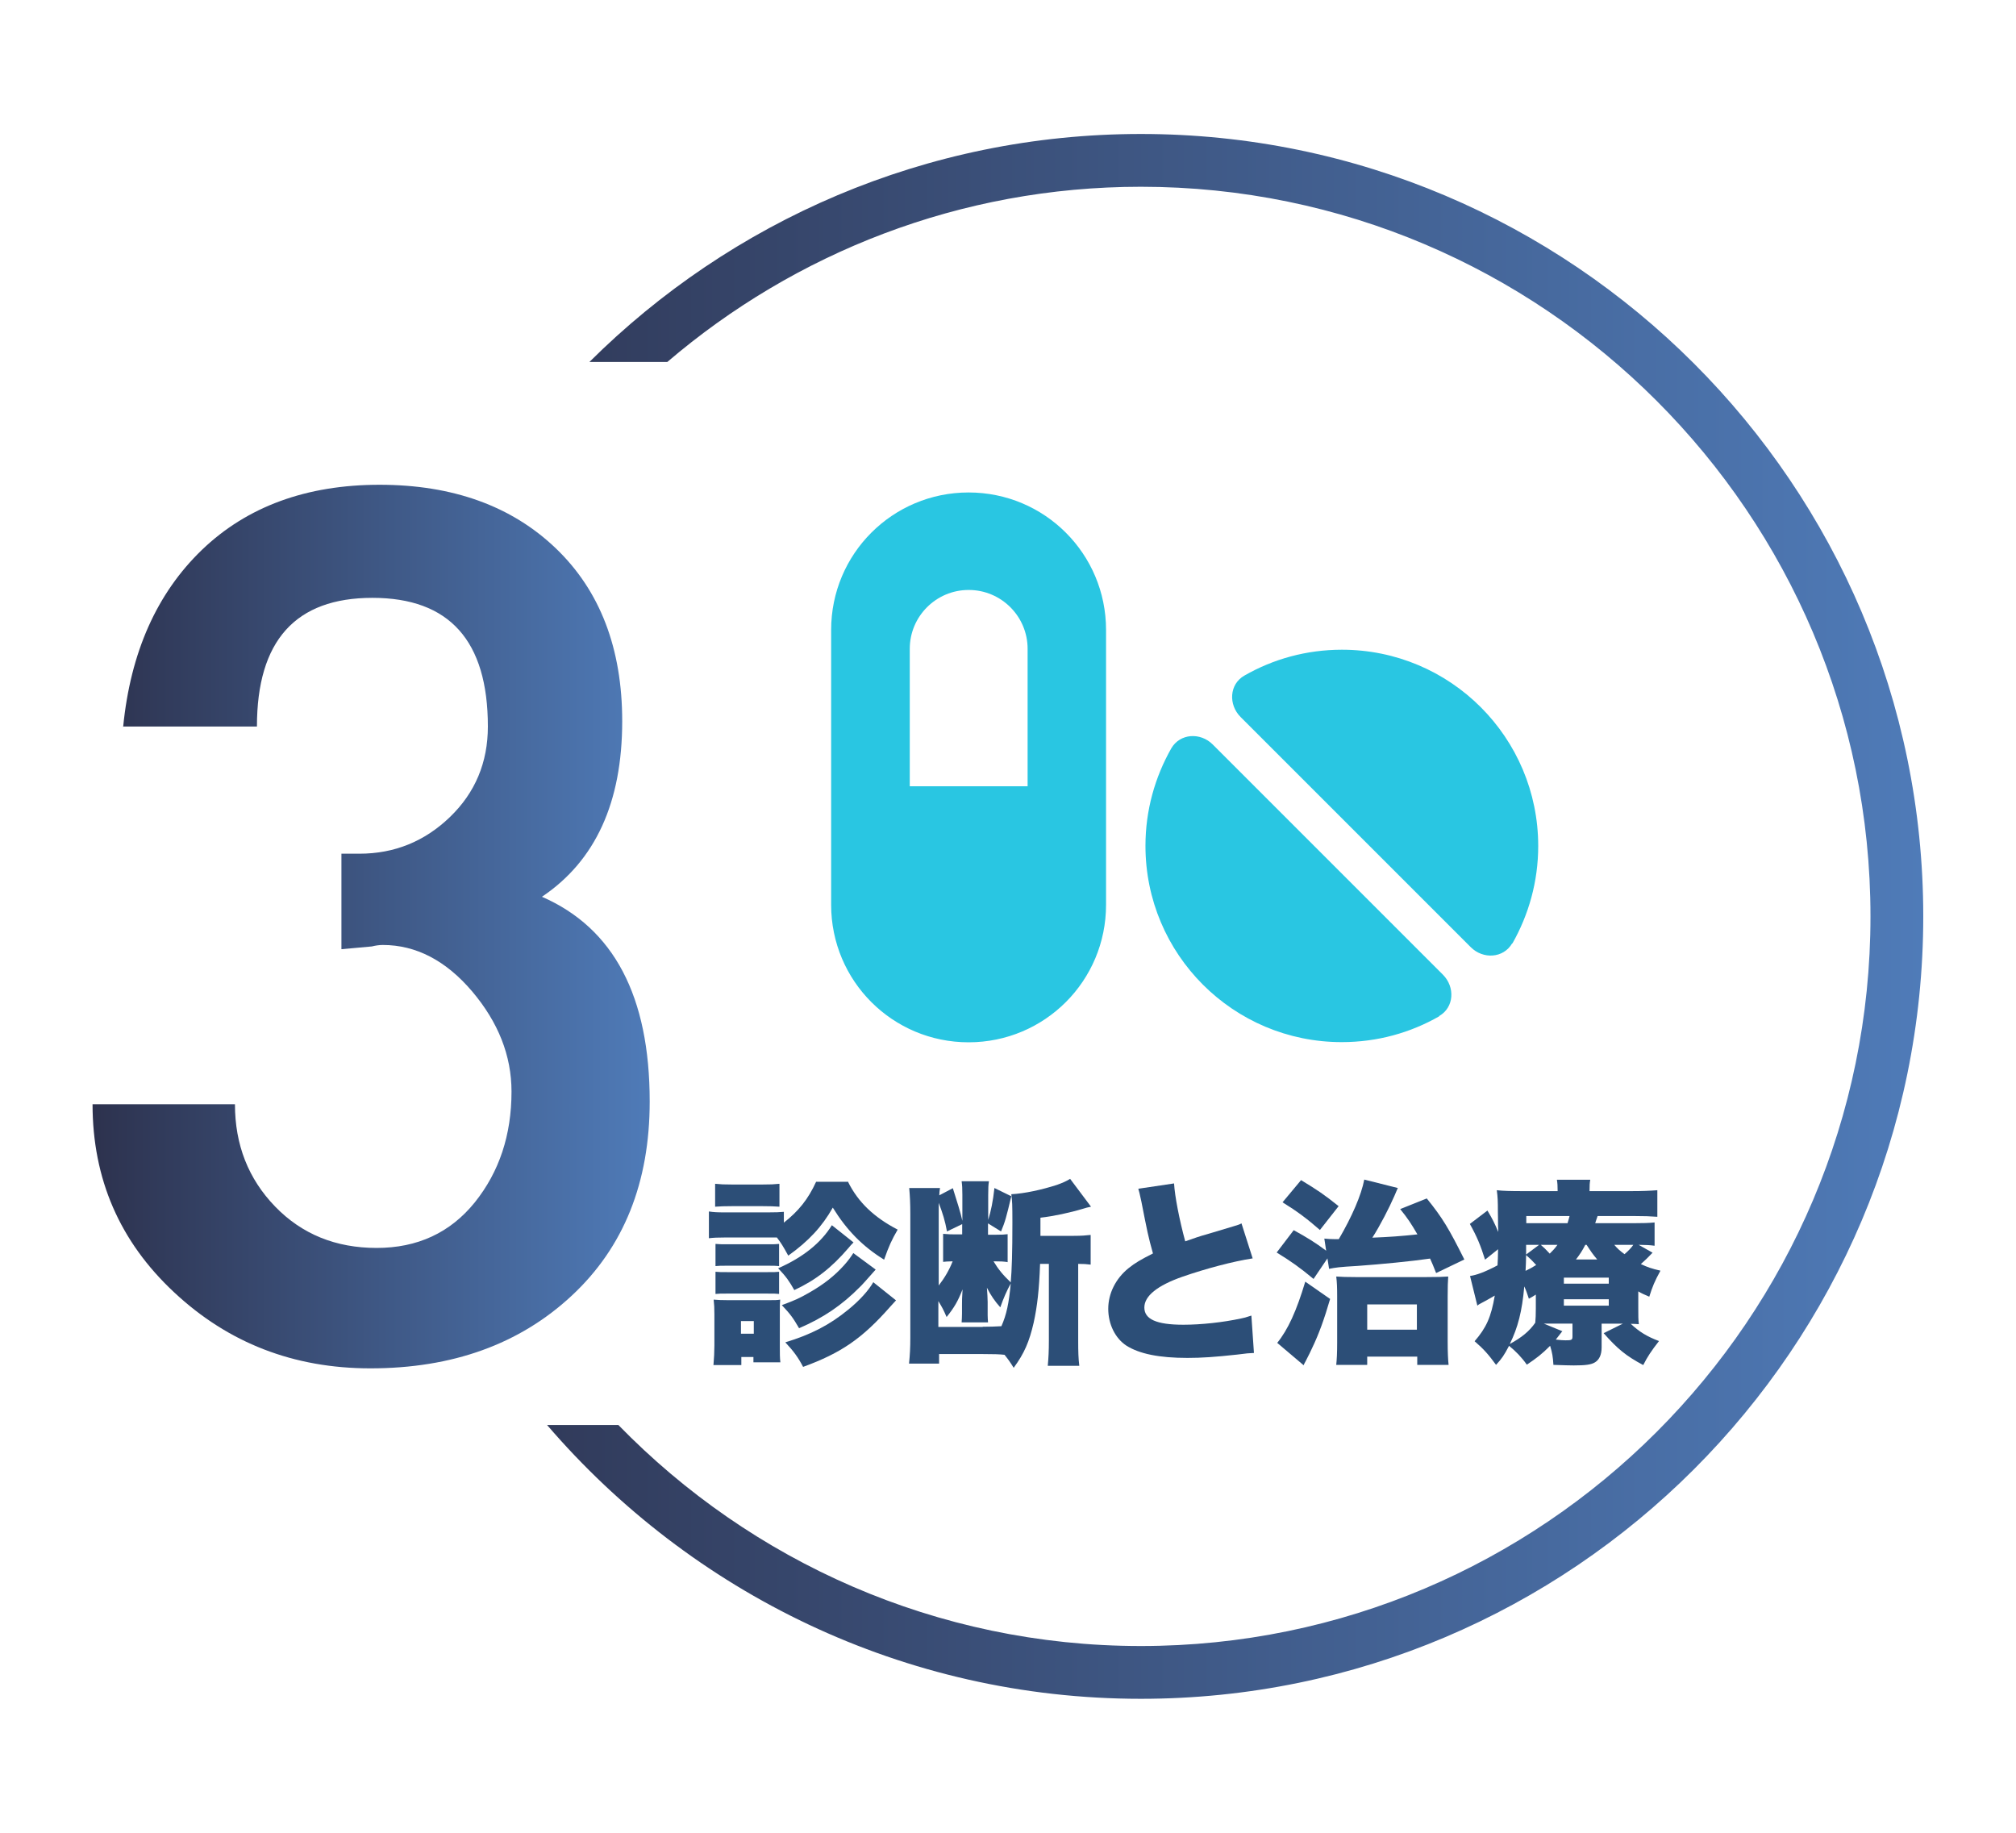 <?xml version="1.0" encoding="UTF-8"?>
<svg id="_圖層_1" data-name="圖層 1" xmlns="http://www.w3.org/2000/svg" xmlns:xlink="http://www.w3.org/1999/xlink" viewBox="0 0 110 100">
  <defs>
    <style>
      .cls-1 {
        fill: url(#HIS);
      }

      .cls-1, .cls-2, .cls-3, .cls-4 {
        stroke-width: 0px;
      }

      .cls-2 {
        fill: #2c4e77;
      }

      .cls-3 {
        fill: #29c6e2;
      }

      .cls-4 {
        fill: url(#HIS-2);
      }
    </style>
    <linearGradient id="HIS" x1="19.56" y1="50" x2="104.94" y2="50" gradientUnits="userSpaceOnUse">
      <stop offset="0" stop-color="#2d324e"/>
      <stop offset="1" stop-color="#4f7bb8"/>
    </linearGradient>
    <linearGradient id="HIS-2" data-name="HIS" x1="5.06" y1="50.57" x2="35.46" y2="50.57" xlink:href="#HIS"/>
  </defs>
  <path class="cls-1" d="m62.25,7.31c-11.73,0-22.37,4.76-30.09,12.44h4.25c6.96-5.95,15.98-9.56,25.84-9.56,21.95,0,39.81,17.86,39.81,39.81s-17.86,39.81-39.81,39.81c-11.17,0-21.27-4.63-28.51-12.06h-3.89c7.84,9.13,19.45,14.94,32.4,14.94,23.54,0,42.69-19.15,42.69-42.69S85.79,7.31,62.25,7.31Z"/>
  <path class="cls-4" d="m6.72,39.66c.4-4.07,1.84-7.29,4.3-9.66,2.46-2.36,5.7-3.55,9.69-3.55s7.21,1.16,9.62,3.47c2.41,2.31,3.62,5.46,3.62,9.43,0,4.43-1.46,7.62-4.38,9.58,3.92,1.71,5.88,5.43,5.88,11.17,0,4.43-1.42,7.96-4.26,10.6-2.84,2.64-6.5,3.96-10.98,3.96-4.18,0-7.75-1.38-10.71-4.15-2.97-2.77-4.45-6.19-4.45-10.26h7.77c0,2.21.73,4.07,2.19,5.58,1.46,1.51,3.31,2.26,5.54,2.26s4.02-.83,5.36-2.49c1.33-1.66,2-3.67,2-6.04,0-1.96-.72-3.78-2.15-5.47-1.43-1.68-3.06-2.53-4.87-2.53-.2,0-.4.03-.6.08l-1.66.15v-5.21h.98c1.91,0,3.56-.67,4.94-2,1.38-1.33,2.07-2.98,2.07-4.94,0-4.68-2.1-7.02-6.3-7.02s-6.3,2.34-6.3,7.02h-7.32Z"/>
  <g>
    <path class="cls-2" d="m46.28,64.5c.54,1.08,1.39,1.91,2.7,2.59-.32.55-.49.92-.74,1.64-1.18-.73-2.04-1.61-2.8-2.84-.58,1.03-1.32,1.83-2.43,2.62-.3-.55-.4-.7-.62-.99h-2.84c-.4,0-.61.01-.87.04v-1.46c.26.04.46.05.87.05h2.35c.44,0,.63-.01.87-.03v.59c.8-.63,1.32-1.27,1.76-2.23h1.76Zm-7.35,9.97c.03-.34.05-.73.05-1.06v-1.7c0-.33-.01-.54-.04-.8.24.02.43.03.8.03h2.17c.38,0,.48,0,.66-.03-.02.2-.02.31-.02.71v1.82c0,.38,0,.67.03.89h-1.47v-.29h-.66v.44h-1.53Zm.09-9.88c.31.03.46.04.96.04h1.59c.5,0,.65-.01.96-.04v1.25c-.29-.02-.5-.03-.96-.03h-1.59c-.43,0-.7.01-.96.03v-1.25Zm.02,3.28c.19.02.32.02.63.02h2.24c.32,0,.42,0,.6-.02v1.21c-.2-.02-.29-.02-.6-.02h-2.24c-.34,0-.41,0-.63.02v-1.21Zm0,1.52c.19.02.32.02.63.02h2.23c.33,0,.43,0,.61-.02v1.21c-.17-.02-.29-.02-.63-.02h-2.23c-.32,0-.4,0-.61.02v-1.21Zm1.39,3.38h.7v-.69h-.7v.69Zm6.14-4.98c-.15.15-.17.18-.28.31-.91,1.06-1.77,1.74-2.95,2.29-.27-.48-.45-.74-.88-1.19,1.36-.6,2.33-1.38,2.93-2.35l1.17.93Zm1.21,1.48c-.51.58-.79.89-.86.95-.99,1-1.99,1.68-3.32,2.25-.33-.57-.47-.76-.94-1.26.71-.26.97-.38,1.51-.69.77-.44,1.37-.91,1.89-1.49.24-.27.38-.47.5-.66l1.22.9Zm1.11,1.68c-.14.15-.18.2-.31.34-1.53,1.74-2.68,2.53-4.76,3.29-.26-.5-.51-.85-.97-1.34,1.39-.42,2.42-.95,3.43-1.78.62-.5,1.12-1.06,1.37-1.5l1.24.99Z"/>
    <path class="cls-2" d="m54.97,68.86c-.22-.03-.36-.04-.76-.04.26.43.5.73.94,1.15.06-.72.09-1.61.09-3.29,0-.93-.01-1.18-.06-1.52.73-.04,1.65-.24,2.49-.51.33-.12.51-.2.72-.33l1.14,1.52q-.26.05-.43.11c-.73.22-1.62.41-2.33.49v.99h1.82c.4,0,.66-.02.92-.05v1.62c-.23-.03-.39-.04-.68-.04v4.21c0,.57.01.94.06,1.35h-1.72c.04-.42.06-.81.06-1.36v-4.2h-.48c-.05,1.4-.15,2.3-.35,3.21-.24,1.04-.51,1.67-1.09,2.46-.21-.34-.3-.46-.5-.71-.27-.03-.6-.04-1.19-.04h-2.38v.52h-1.64c.05-.47.07-.89.07-1.4v-6.76c0-.59-.02-.97-.06-1.42h1.68c-.03.17-.03.24-.04.4l.74-.39c.23.73.42,1.32.52,1.78v-1.42c0-.36-.01-.51-.04-.74h1.49c-.03.19-.04.36-.04.76v1.35c.15-.48.26-1.01.34-1.74l.92.45c-.27,1.14-.34,1.4-.56,1.92l-.71-.44v.62h.38c.38,0,.53-.01.69-.03v1.54Zm-3.3-1.67c-.1-.57-.24-1.01-.45-1.56v4.51c.33-.43.57-.84.76-1.32-.32.01-.36.01-.52.03v-1.53c.32.03.41.03.77.03h.27v-.56l-.83.4Zm1.96,5.2c.36,0,.69-.01,1.01-.03.28-.63.41-1.25.51-2.33q-.32.58-.57,1.3c-.29-.32-.53-.67-.73-1.07.02.26.04.61.04.78v.72c0,.11.01.26.02.39h-1.44c.01-.17.02-.3.02-.48v-.46c0-.19,0-.42.03-.86-.26.66-.44.97-.87,1.51-.17-.4-.25-.54-.45-.87v1.41h2.41Z"/>
    <path class="cls-2" d="m64.06,64.56c.04.71.29,1.99.61,3.17.48-.17.79-.28,1.23-.4q1.02-.3,1.4-.42c.25-.08.29-.08.44-.16l.61,1.91c-1.06.16-2.56.56-3.83,1-1.37.48-2.08,1.05-2.08,1.68s.64.94,2.13.94c.97,0,2.16-.13,3.14-.34.16-.03.27-.06.57-.16l.14,2.04c-.27.01-.39.02-.93.09-1.19.13-1.92.18-2.7.18-1.54,0-2.62-.22-3.33-.67-.61-.4-.99-1.17-.99-2.01s.41-1.65,1.1-2.21c.37-.3.69-.48,1.34-.81-.26-.93-.31-1.19-.63-2.82-.11-.49-.12-.56-.17-.71l1.95-.29Z"/>
    <path class="cls-2" d="m71.67,69.78c-.76-.63-1.21-.95-2.01-1.44l.93-1.22c.76.42,1.15.66,1.77,1.12l-.1-.66c.24.02.34.03.56.03h.23c.72-1.23,1.23-2.41,1.39-3.25l1.83.46c-.04.1-.07.15-.19.44-.28.64-.78,1.62-1.2,2.27.95-.04,1.54-.08,2.46-.18-.35-.6-.52-.86-.94-1.38l1.45-.58c.86,1.06,1.21,1.65,2.05,3.33l-1.54.74c-.16-.41-.2-.5-.33-.79-1.02.15-2.69.31-3.94.4-1.05.06-1.21.09-1.57.16l-.09-.57-.75,1.11Zm.91,1.08c-.33,1.13-.61,1.91-.99,2.7-.11.25-.14.29-.34.69q-.09.16-.12.24l-1.44-1.22c.59-.73,1.05-1.74,1.53-3.34l1.35.94Zm-1.59-6.47c.91.55,1.26.79,2.05,1.42l-1.02,1.3c-.7-.61-1.23-1.01-2.04-1.51l1.01-1.21Zm3.6,10.08h-1.68c.03-.28.05-.66.05-1.2v-2.57c0-.43-.01-.73-.05-1.05.28.02.58.03,1.05.03h3.88c.58,0,.89-.01,1.18-.03-.02.27-.03.56-.03,1.1v2.45c0,.59.02.97.05,1.27h-1.71v-.45h-2.73v.44Zm.01-1.92h2.71v-1.38h-2.71v1.38Z"/>
    <path class="cls-2" d="m87.39,73.52c0,.4-.13.67-.36.81-.21.13-.52.17-1.16.17-.27,0-.5-.01-1.11-.03-.03-.46-.06-.64-.18-1.04-.46.46-.71.65-1.27,1.03-.29-.41-.6-.73-.97-1.03-.28.53-.39.69-.71,1.04-.41-.56-.66-.85-1.17-1.29.64-.74.9-1.32,1.1-2.49-.29.17-.56.32-.79.44-.04.02-.1.05-.16.11l-.4-1.62c.35-.05.8-.21,1.5-.58.02-.33.02-.39.03-.88l-.71.57c-.25-.79-.44-1.25-.83-1.95l.96-.73c.27.45.4.71.59,1.17,0-.16,0-.17-.01-.3,0-.41-.01-.69-.01-.78,0-.63-.01-.83-.06-1.2.34.04.76.05,1.41.05h1.91c0-.3-.01-.43-.04-.62h1.82c-.03.17-.04.29-.04.62h2.29c.62,0,1.03-.02,1.41-.05v1.45c-.43-.03-.7-.04-1.21-.04h-2.05c-.08.22-.09.27-.13.39h2.08c.56,0,.83-.01,1.16-.04v1.27c-.32-.04-.39-.04-.87-.05l.76.43c-.28.29-.41.42-.64.62.36.17.59.25,1.07.36-.32.58-.44.88-.61,1.42-.3-.13-.4-.17-.6-.29v.91c0,.45,0,.62.03.88-.17-.01-.24-.02-.44-.02.47.44.88.69,1.54.94-.42.54-.62.84-.86,1.31-.94-.5-1.4-.88-2.16-1.74l1.05-.52h-1.16v1.3Zm-3.58-2.89c-.13.09-.2.12-.39.23-.11-.33-.14-.43-.25-.67-.12,1.36-.35,2.25-.79,3.14.66-.36,1.07-.7,1.39-1.16.02-.24.03-.42.03-.78v-.75Zm-.54-2.15c-.01.42-.01.48-.03.86.23-.11.34-.17.58-.32-.26-.28-.3-.32-.55-.54Zm0-.56v.53l.71-.53h-.71Zm2.26-1.18c.06-.19.08-.27.11-.39h-2.36v.39h2.25Zm-1.46,1.18c.15.13.28.25.49.48.18-.18.27-.27.42-.48h-.91Zm1.17,4.72c-.16.21-.26.33-.35.45.25.03.41.04.53.04.34,0,.38-.02.38-.22v-.69h-1.56l1.02.42Zm.09-2.6h2.45v-.33h-2.45v.33Zm0,1.2h2.45v-.35h-2.45v.35Zm1.82-2.52c-.24-.28-.36-.46-.58-.8h-.07c-.17.33-.29.51-.51.8h1.17Zm.93-.8c.18.21.3.32.56.51.21-.18.38-.36.48-.51h-1.04Z"/>
  </g>
  <path class="cls-3" d="m52.85,32.19c-1.77,0-3.21,1.44-3.21,3.21v7.5h6.43v-7.5c0-1.77-1.44-3.21-3.21-3.21Zm-7.5,2.18c0-4.15,3.35-7.5,7.5-7.5s7.5,3.35,7.5,7.5v15c0,4.15-3.35,7.5-7.5,7.5s-7.5-3.35-7.5-7.5v-15Zm37.16,17.1c-.48.82-1.59.88-2.26.21l-12.56-12.56c-.67-.67-.62-1.79.21-2.26,1.57-.9,3.38-1.41,5.32-1.41,5.92,0,10.71,4.79,10.71,10.71,0,1.94-.52,3.75-1.41,5.32Zm-3.98,3.98c-1.57.9-3.38,1.41-5.32,1.41-5.92,0-10.71-4.79-10.71-10.71,0-1.94.52-3.75,1.41-5.32.48-.82,1.59-.88,2.26-.21l12.56,12.56c.67.67.62,1.79-.21,2.26Z"/>
</svg>